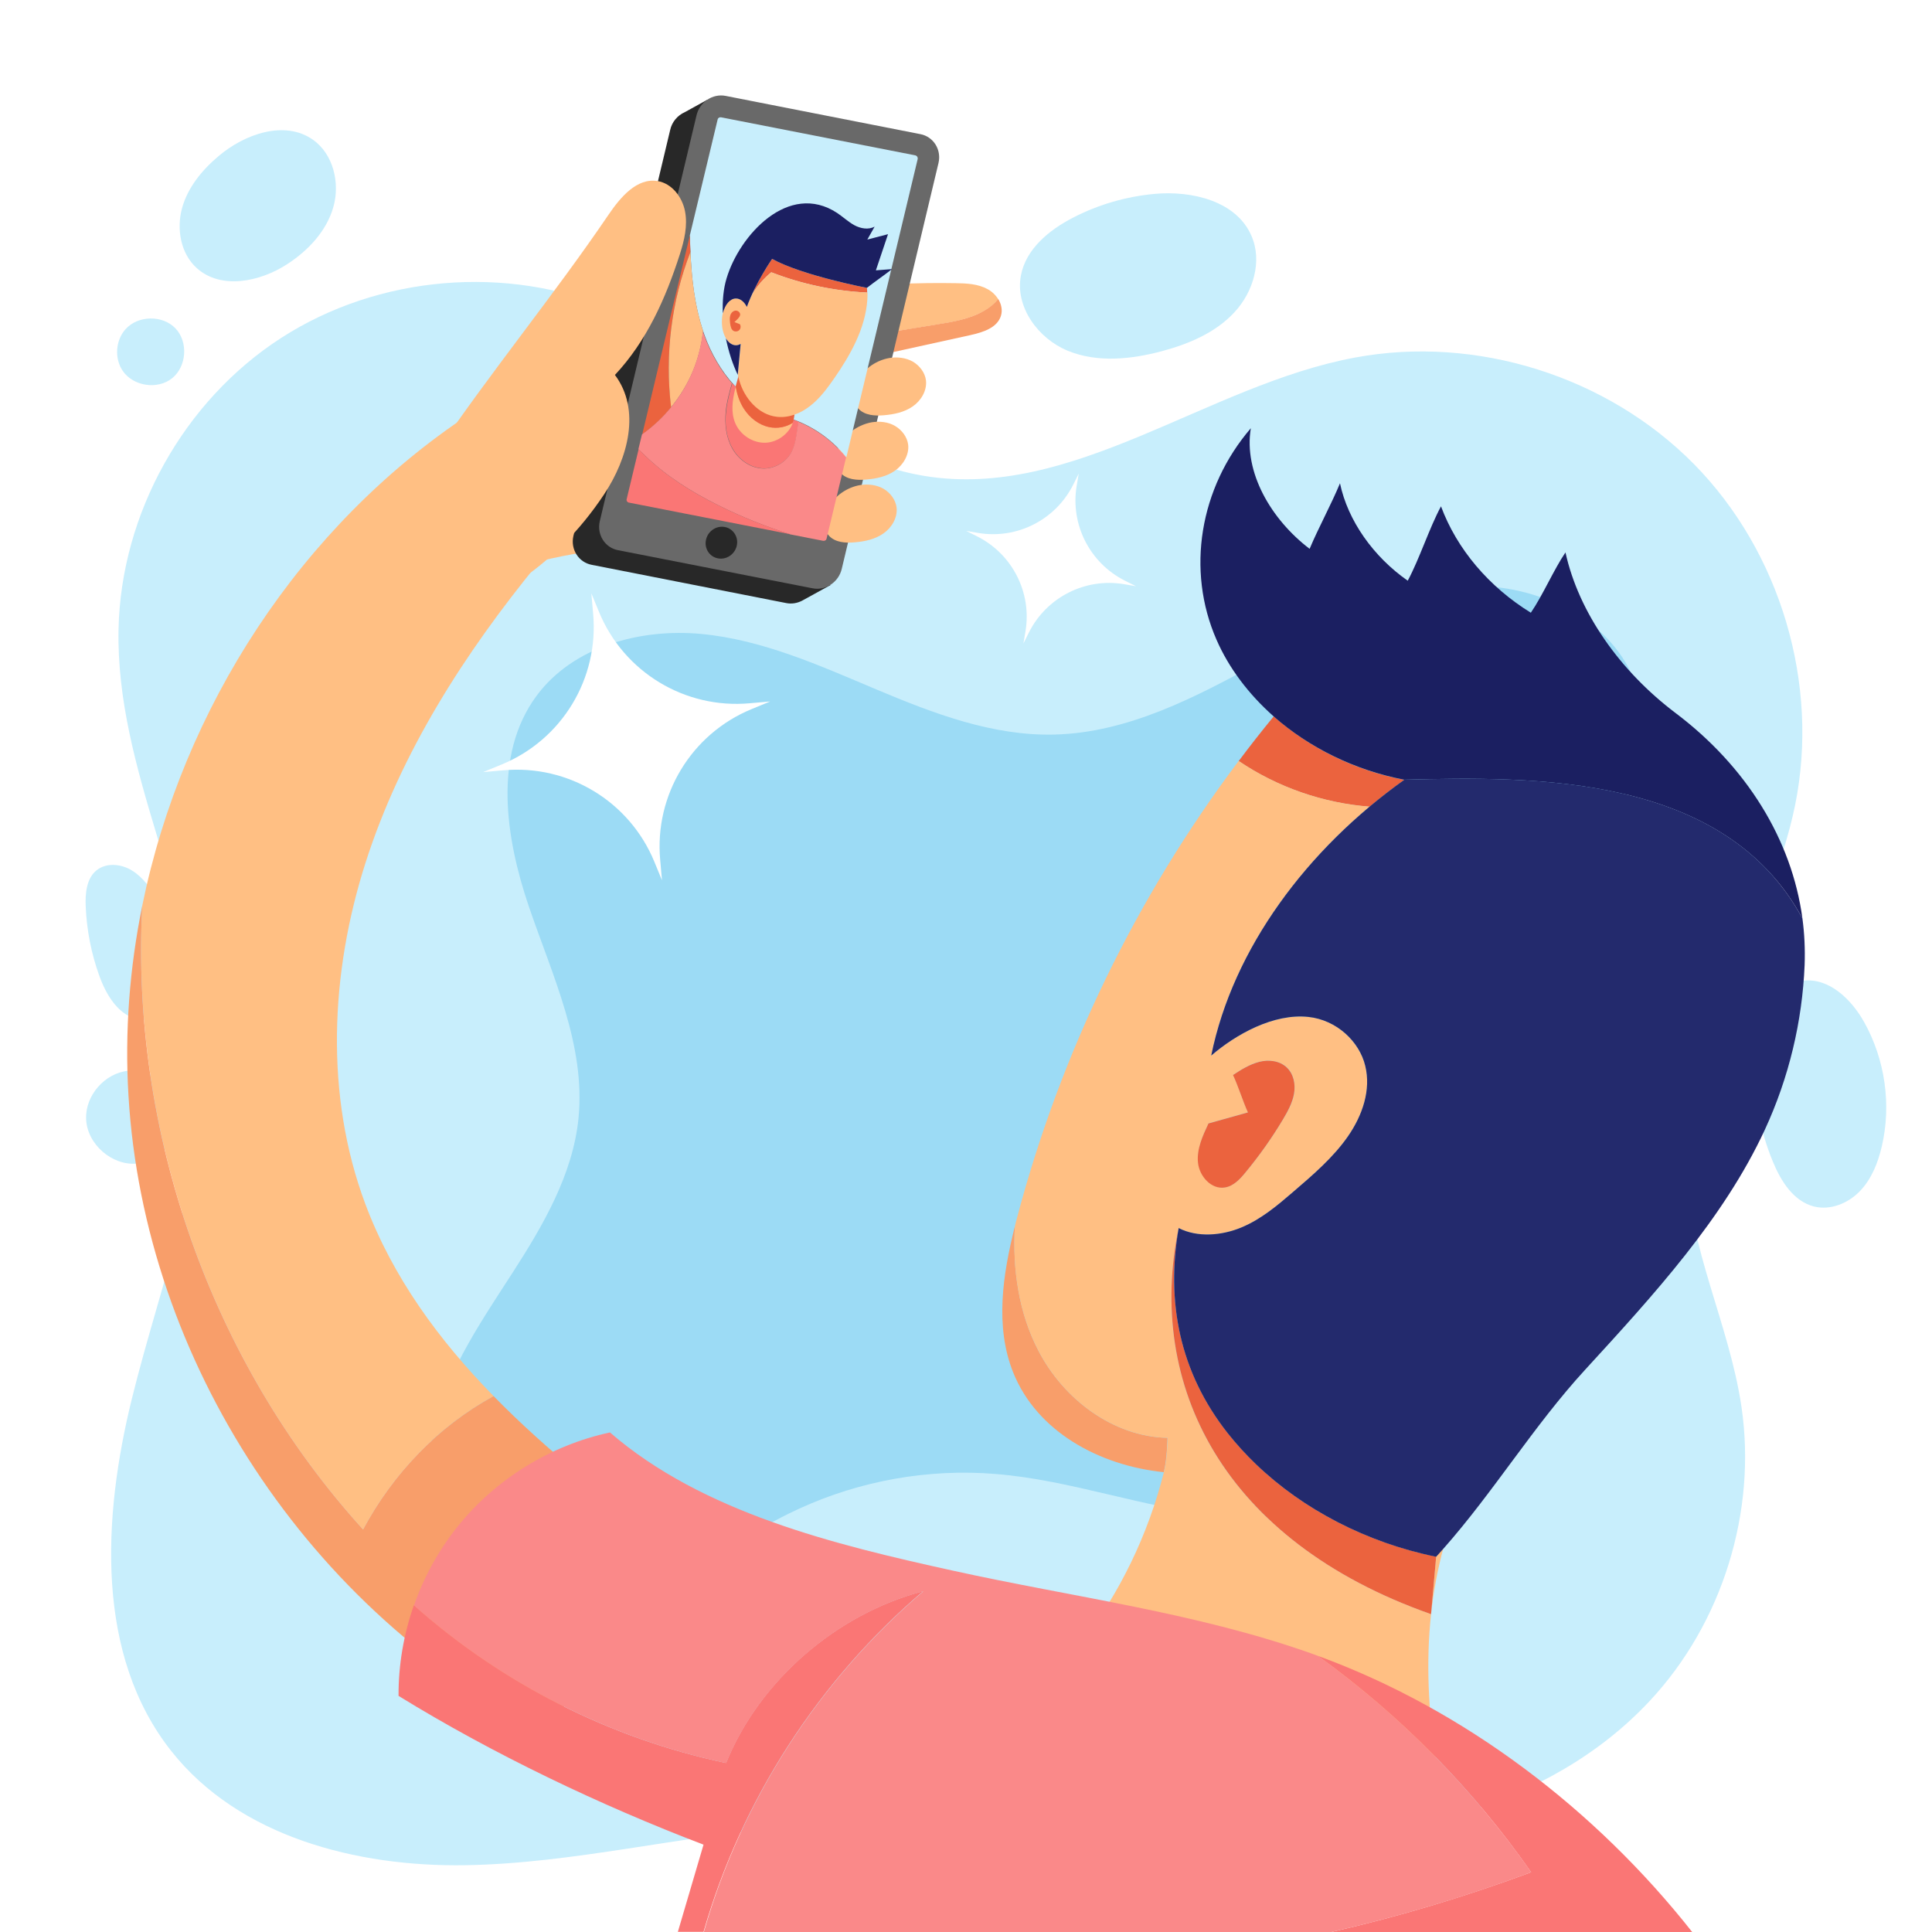 <?xml version="1.0" encoding="utf-8"?>
<!-- Generator: Adobe Illustrator 18.0.0, SVG Export Plug-In . SVG Version: 6.00 Build 0)  -->
<!DOCTYPE svg PUBLIC "-//W3C//DTD SVG 1.1//EN" "http://www.w3.org/Graphics/SVG/1.1/DTD/svg11.dtd">
<svg version="1.1" id="Layer_1" xmlns="http://www.w3.org/2000/svg" xmlns:xlink="http://www.w3.org/1999/xlink" x="0px" y="0px"
	 viewBox="0 0 1400 1400" enable-background="new 0 0 1400 1400" xml:space="preserve">
<g>
	<rect fill="#FFFFFF" width="1400" height="1400"/>
	<g>
		<path fill="#C8EEFC" d="M981.9,259.1c87.9-16.4,183,13.6,245.7,77.3c62.7,63.7,91,159.4,73.2,247
			c-18.2,89.4-80.6,169.1-78.6,260.3c1.3,60.1,30.9,116,39.7,175.5c11.3,76.2-13.8,156.9-66.3,213.2c-73.9,79.3-190,104-298.4,104.2
			s-216.7-20-324.8-12.3c-78.7,5.6-156.2,26-235.1,27.3s-164.1-20.7-213.1-82.6c-55.2-69.7-49.9-169.3-28.6-255.6
			s56.2-171.6,51.2-260.3C141.1,651.8,83.8,557.4,85.9,456c1.7-83.8,47.3-165.6,117.8-211.1s163.7-53.4,240.8-20.4
			C523.3,258.2,585.3,331,670,344.9C777.6,362.5,874.6,279,981.9,259.1z"/>
		<path fill="#9CDBF5" d="M342.8,1143.4c32.7,28,82.3,25.6,122.4,10s74.9-42.3,114-60.2c44.3-20.3,93.8-29.1,142.3-25.1
			c54.6,4.4,106.9,24.5,161.4,30.1c54.5,5.6,116.6-7.4,147-53c26.8-40.2,21.3-93.3,11.4-140.6c-9.9-47.3-23.2-96.8-8.9-143
			c15.5-49.9,59.4-84.3,96.5-121.1s71.1-87,58.4-137.7c-13-51.7-72-80.7-125.3-78c-53.2,2.7-101.9,29.2-148.7,54.8
			s-96,51.4-149.3,52.7c-44.6,1.1-87.6-15.3-128.7-32.6c-41.1-17.3-82.6-36.1-127-40.3c-44.4-4.2-93.3,9.1-119.7,45.1
			c-31.3,42.7-22.4,102.4-5.3,152.6c17.1,50.1,41.2,100.6,35.9,153.3c-4.1,40.6-25.5,77.3-47.6,111.6s-45.9,68.7-56.1,108.3
			C305.2,1070,311.7,1116.8,342.8,1143.4z"/>
		<g>
			<path fill="#C8EEFC" d="M836.6,140.5c-20.5,1.9-40.6,7.7-59,17.2c-17.3,8.9-34.2,22.7-37.8,41.9c-4.4,22.8,12.5,45.8,34,54.6
				c21.5,8.8,46,6.2,68.4,0.2c19.4-5.2,38.7-13.4,52.3-28.1c13.7-14.7,20.4-37.2,12.3-55.5C895.9,145.7,863.8,138,836.6,140.5z"/>
			<path fill="#C8EEFC" d="M226.7,101.2c-20.4-14.3-49.3-4.2-68.3,11.9c-12,10.1-22.4,22.8-26.5,37.8c-4.1,15.1-1,32.8,10.6,43.3
				c17.5,15.9,46,10.1,65.8-2.9c15.2-9.9,28.4-24,33.3-41.4S241.5,111.6,226.7,101.2z"/>
			<path fill="#C8EEFC" d="M124.7,274.1c10.6-8.5,11.8-26.3,2.5-36.1c-9.3-9.8-27.1-9.6-36.2,0.5c-7.3,8.1-8.2,21.2-2.1,30.2
				C96.5,279.9,114.1,282.6,124.7,274.1z"/>
			<path fill="#C8EEFC" d="M1350.8,740.6c-9.2-16.4-25.2-32-43.9-30c-12.2,1.3-22.6,10.3-28.4,21.2c-5.7,10.9-7.3,23.4-7.6,35.7
				c-0.6,25.4,4.1,50.8,13.8,74.3c5.8,14.1,15,28.8,29.9,32.5c11.8,2.9,24.6-2.3,33.1-11.1s13.1-20.5,15.9-32.4
				C1370.7,800.6,1366,767.7,1350.8,740.6z"/>
			<path fill="#C8EEFC" d="M96.1,631.1c-7.8-5.1-18.9-6.3-26.2-0.4c-7.2,5.9-8.2,16.6-7.8,26c0.7,17.1,4,34.1,9.8,50.2
				c5.1,14.3,14.2,29.5,29.2,31.9c18.5,3,34.1-16.9,34-35.6s-10.6-35.5-20.8-51.2C109.3,644.1,104,636.1,96.1,631.1z"/>
			<path fill="#C8EEFC" d="M93.1,775.9c-17.1,1.6-31.4,17.9-30.7,35c0.7,18.2,18.7,33.9,36.8,32.3c18.2-1.7,33-20.4,30.4-38.4
				C127.2,787.8,110.2,774.3,93.1,775.9z"/>
		</g>
		<g>
			<path fill="#FFBF83" d="M447,290.6c-22.2,2.6-38.1,22.3-50.2,41.2c-17.6,27.5-32.6,56.6-44.8,86.9c41-15.2,84.7-22.9,128.4-22.8
				c18.6,0.1,41.3-0.7,50-17.1c4.7-8.8,3.4-19.8-0.9-28.8c-4.3-9-11.2-16.4-18-23.6C493.9,307.8,472.4,287.6,447,290.6z"/>
			<g>
				<path fill="#FFBF83" d="M678.8,235.2c11.8-1.9,23.9-4,34.3-9.9c3.8-2.2,7.3-5.1,10.3-8.4c-1.9-3.1-4.6-5.7-7.8-7.4
					c-6.9-3.8-15.2-4.2-23.1-4.3c-55.8-1-111.8,5.2-166,18.4c-10.2,2.5-20.7,5.4-29,11.8s-14,17.4-11.3,27.6
					c0.3,1.2,0.8,2.4,1.3,3.5c18.6-3,37.2-6.1,55.8-9.1C588.4,249.9,633.6,242.5,678.8,235.2z"/>
				<path fill="#F89E6A" d="M713.1,225.2c-10.4,6-22.5,8-34.3,9.9c-45.2,7.4-90.4,14.7-135.5,22.1c-18.6,3-37.2,6.1-55.8,9.1
					c3.8,8.2,12.8,13.5,21.9,15.1c10.3,1.7,20.9-0.5,31.1-2.8c54.3-11.9,108.6-23.9,162.8-35.8c8.9-2,19.3-5.2,22-13.9
					c1.3-4.1,0.3-8.5-1.9-12.2C720.4,220.2,716.9,223,713.1,225.2z"/>
			</g>
			<g>
				<path fill="none" d="M887.6,860.5c6.3-1,11-6.1,15-11c9.9-12,19-24.8,27-38.2c3.5-5.9,6.9-12,8.1-18.8s-0.3-14.3-5.3-19
					c-5.2-4.9-13.1-5.8-20-4s-13,5.6-18.9,9.5c3.9,8.4,7,18.7,10.8,27.1c-8.3,2.3-20.3,5.7-28.6,8c-4.2,9-8.6,18.5-7.6,28.4
					S877.8,862.1,887.6,860.5z"/>
				<path fill="#FFBF83" d="M1040.7,1128l-3.7,41.6c1.7-15.9,4.6-31.7,8.8-47.4C1044.1,1124.2,1042.4,1126.1,1040.7,1128z"/>
				<path fill="#FFBF83" d="M1037,1169.6C1037,1169.7,1037,1169.7,1037,1169.6C1037,1169.7,1037,1169.7,1037,1169.6L1037,1169.6z"/>
				<path fill="#F89E6A" d="M752.6,979c-14.4-27.5-18.9-59.1-17.2-90.3c-8.8,35-14.5,72.3-1.3,105.6c17.1,43,62.4,67.7,109.2,72.5
					c2.5-9.5,2.7-24.9,2.7-24.9C806.7,1041.1,770.8,1014,752.6,979z"/>
				<path fill="#EB633E" d="M1017.7,565.1c-36-6.8-69.1-23.3-94.7-46c-8.7,10.6-17.2,21.4-25.4,32.4c28,19,61.2,30.5,94.9,33.1
					C1000.6,577.7,1009,571.2,1017.7,565.1z"/>
				<path fill="#FFBF83" d="M1037,1169.7c-151.6-53.3-206.4-166.7-182.9-279.8c13.6,7,31.4,5.5,45.6-0.5c14.3-6,25.8-15.8,37-25.4
					c14.7-12.6,29.5-25.3,40.1-40.6c10.6-15.3,16.8-33.6,12.5-51.1c-4.3-17.4-20.6-33.2-41.2-35.4c-25.1-2.6-52.5,12.6-70.4,28
					c13.8-68,56.8-131.8,114.8-180.4c-33.8-2.6-66.9-14.1-94.9-33.1C823.5,650,768.6,762.9,737.1,882c-0.6,2.2-1.2,4.4-1.7,6.7
					c-1.8,31.2,2.8,62.8,17.2,90.3c18.2,35,54.1,62.1,93.5,62.9c0,0-0.2,15.5-2.7,24.9c-11.4,45.1-32,88-60.6,124.7
					c68.5,66,164.3,100.9,257.6,82.5C1035.1,1240.2,1033.2,1204.8,1037,1169.7z M875.8,814c8.3-2.3,20.3-5.7,28.6-8
					c-3.9-8.4-7-18.7-10.8-27.1c5.9-3.9,12-7.8,18.9-9.5s14.8-0.8,20,4c5,4.7,6.4,12.3,5.3,19s-4.5,12.9-8.1,18.8
					c-8,13.4-17.1,26.2-27,38.2c-4,4.9-8.8,10-15,11c-9.8,1.5-18.4-8.3-19.4-18.1S871.5,823,875.8,814z"/>
			</g>
			<path fill="#1B1F61" d="M1306.1,665.5c-7.7-57.2-40.7-110.2-91.9-148.8c-40.3-30.4-70.2-72.8-79.8-116.4
				c-8.5,12.5-16.5,31.2-25.1,43.7c-30.5-18.8-53.7-46.3-65.1-77.1c-8.5,15.8-15.6,38.1-24.1,53.9c-24.9-17.4-43.4-43.5-49.1-70.6
				c-6.3,15.3-15.6,32.2-22,47.5c-28-21.3-47.9-55.6-42.6-87.4c-37.2,43.3-46.9,102.9-24.9,153.2c9,20.7,23.4,39.6,41.3,55.5
				c25.7,22.7,58.8,39.1,94.7,46C1112.1,562.5,1249.6,561.1,1306.1,665.5z"/>
			<path fill="#EB633E" d="M887.6,860.5c6.3-1,11-6.1,15-11c9.9-12,19-24.8,27-38.2c3.5-5.9,6.9-12,8.1-18.8s-0.3-14.3-5.3-19
				c-5.2-4.9-13.1-5.8-20-4s-13,5.6-18.9,9.5c3.9,8.4,7,18.7,10.8,27.1c-8.3,2.3-20.3,5.7-28.6,8c-4.2,9-8.6,18.5-7.6,28.4
				S877.8,862.1,887.6,860.5z"/>
			<path fill="none" d="M887.6,860.5c6.3-1,11-6.1,15-11c9.9-12,19-24.8,27-38.2c3.5-5.9,6.9-12,8.1-18.8s-0.3-14.3-5.3-19
				c-5.2-4.9-13.1-5.8-20-4s-13,5.6-18.9,9.5c3.9,8.4,7,18.7,10.8,27.1c-8.3,2.3-20.3,5.7-28.6,8c-4.2,9-8.6,18.5-7.6,28.4
				S877.8,862.1,887.6,860.5z"/>
			<path fill="#EB633E" d="M1037,1169.7l3.7-41.7l0,0l0,0c-50.2-10.2-96.4-34.1-130.7-67.2c-7.3-7-14.1-14.5-20.3-22.3
				c-35.1-44.5-44.8-95.5-35.6-148.7v0C830.6,1003,885.5,1116.4,1037,1169.7z"/>
			<path fill="#232A6D" d="M1306.1,665.5c-56.5-104.5-194-103-288.4-100.5c-70.6,50.3-124.2,122.3-140,199.9
				c17.9-15.4,45.2-30.7,70.4-28c20.6,2.2,37,17.9,41.2,35.4c4.3,17.4-1.9,35.8-12.5,51.1c-10.6,15.3-25.4,28-40.1,40.6
				c-11.2,9.6-22.7,19.4-37,25.4c-14.3,6-32,7.5-45.6,0.5c0,0,0,0,0,0c-9.2,53.2,0.5,104.2,35.6,148.7c6.2,7.8,13,15.3,20.3,22.3
				c34.3,33,80.5,57,130.7,67.2l0,0c1.7-1.9,3.4-3.8,5.1-5.7c36.6-41.3,65.5-89.2,102.9-129.9c49.8-54.3,100.3-109.5,130.1-173.7
				c17.6-38,27.2-78.7,28.9-119.5C1308.1,687.8,1307.6,676.6,1306.1,665.5z"/>
			<g>
				<path fill="#FFBF83" d="M263.1,1108.3c21.8-40.7,54.4-74.6,94.6-96.6c-39.8-40.7-73.1-86.2-93-139.3
					c-29.4-78.7-25.4-167.3,0.2-247.3s71.9-152,125.1-217l-49.8-108C218,380.8,132.3,513,103.1,656.2
					C94.5,819.9,152.7,986.8,263.1,1108.3z"/>
				<path fill="#F89E6A" d="M357.7,1011.7c-40.2,22-72.8,55.9-94.6,96.6c-110.4-121.5-168.7-288.4-160-452.1
					c-9.2,45.2-12.8,91.5-10,137.7c11.4,192.4,131.3,374.7,303.6,461.3l88.9-135.8C441.2,1086.3,396.4,1051.3,357.7,1011.7z"/>
			</g>
			<g>
				<path fill="#282828" d="M647.7,107.7L512.5,81.2v-8.9l-16.3,9c-5.2,2.3-9.3,7-10.6,13l-70.1,294.1c-2.2,9.7,3.8,19.1,13.3,20.9
					L569.7,437c4,0.8,8,0.1,11.5-1.7v0l0,0c0.4-0.2,0.8-0.4,1.1-0.6l19.6-10.8l-10.6-2.6L661,128.7
					C663.2,119,657.2,109.6,647.7,107.7z"/>
				<path fill="#696969" d="M666.9,97.2L525.9,69.5c-9.5-1.9-19,4.5-21.2,14.2l-70.1,294.1c-2.2,9.7,3.8,19.1,13.3,20.9l140.9,27.6
					c9.5,1.9,19-4.5,21.2-14.2l70.1-294.1C682.3,108.4,676.4,99,666.9,97.2z"/>
				<path fill="#282828" d="M533.9,395.4c-1.4,6.3-7.5,10.4-13.7,9.2c-6.2-1.2-10-7.3-8.6-13.5c1.4-6.3,7.5-10.4,13.7-9.2
					C531.4,383.1,535.3,389.2,533.9,395.4z"/>
			</g>
			<path fill="#FFBF83" d="M371.9,423.7c26.6-17.1,48.3-39.1,65.8-65.4s26.8-61.4,7.9-86.6c23-24.5,36.8-55.5,47.1-87.6
				c3.2-10,5.7-20.6,3.7-31c-2-10.3-9.5-20.2-19.9-21.9c-14.9-2.5-26.9,11.7-35.4,24.2c-39.8,58.6-84.7,113.1-124.5,171.7
				C320.5,360.2,350.8,397.7,371.9,423.7z"/>
			<path fill="#FFBF83" d="M622,274.8c-3.9,6.6-5.1,15.8,0.1,21.4c4.5,4.8,11.9,5.3,18.4,4.7c7.4-0.6,14.9-2.2,20.9-6.4
				c6.1-4.2,10.4-11.5,9.6-18.8c-0.7-5.7-4.6-10.8-9.6-13.7c-5-2.8-11.1-3.5-16.8-2.6C635.3,261,626.8,266.7,622,274.8z"/>
			<path fill="#FFBF83" d="M609.1,321.4c-3.9,6.6-5.1,15.8,0.1,21.4c4.5,4.8,11.9,5.3,18.4,4.7c7.4-0.6,14.9-2.2,20.9-6.4
				s10.4-11.5,9.6-18.8c-0.7-5.7-4.6-10.8-9.6-13.7s-11.1-3.5-16.8-2.6C622.4,307.7,613.9,313.4,609.1,321.4z"/>
			<path fill="#FFBF83" d="M600.7,366.9c-3.9,6.6-5.1,15.8,0.1,21.4c4.5,4.8,11.9,5.3,18.4,4.7c7.4-0.6,14.9-2.2,20.9-6.4
				c6.1-4.2,10.4-11.5,9.6-18.8c-0.7-5.7-4.6-10.8-9.6-13.7c-5-2.8-11.1-3.5-16.8-2.6C614,353.1,605.5,358.9,600.7,366.9z"/>
			<path fill="#C8EEFC" d="M663.4,112.6L522.5,85c-1.1-0.2-2.3,0.5-2.5,1.7l-20.1,83.8c0.6,24.3,2.3,48.8,10.4,71.7
				c9.6,27.2,29.9,52.2,57.8,59.6c17.9,4.8,33.8,15.4,45.2,29.6L665,115.2C665.2,114,664.5,112.9,663.4,112.6z"/>
			<g>
				<path fill="#FA7675" d="M669,1153c-62.5,16.3-118.7,64.6-142.9,124.5c-83.6-17.6-162.4-57.5-226.2-114.3
					c-7.4,21.1-11.2,43.4-11.1,65.7c68.2,42,146.2,79.3,221,107.8l-18.6,63.2h18.6C537.2,1304.5,593.2,1217.6,669,1153z"/>
				<path fill="#FA7675" d="M955,1199.9c59.8,43.1,112.3,96.3,154.5,156.8c-47.2,17.5-95.9,32.2-145.3,43.4h262.1
					C1156.3,1311.3,1061.2,1238.7,955,1199.9z"/>
				<path fill="#FA8989" d="M955,1199.9c-1.6-0.6-3.3-1.2-4.9-1.8c-83.6-29.6-172.3-40.7-258.9-59.8
					c-86.6-19-182.2-42.3-249.2-100.3c-43.2,9.3-82.9,33.8-110.5,68.3c-13.6,17-24.3,36.4-31.5,57c63.8,56.8,142.6,96.6,226.2,114.3
					c24.3-59.9,80.4-108.2,142.9-124.5c-75.8,64.6-131.9,151.5-159.1,247h454.3c49.4-11.2,98.1-25.8,145.3-43.4
					C1067.3,1296.2,1014.8,1243,955,1199.9z"/>
			</g>
			<g>
				<path fill="#EB633E" d="M500.3,182.6c-0.2-4-0.3-8-0.4-12l-34.5,144.1c7.8-5.5,14.9-12.1,21-19.6
					C481.7,257.2,486.5,218.2,500.3,182.6z"/>
				<path fill="#FFBF83" d="M509.5,239.9c-6.1-18.4-8.3-37.8-9.2-57.3c-13.8,35.6-18.6,74.6-14,112.5c6.5-8,11.9-16.8,15.9-26.4
					C506,259.5,508.4,249.8,509.5,239.9z"/>
			</g>
			<g>
				<path fill="#FA7675" d="M530.8,324.9c4.5,8.1,13,14.2,22.2,14.5c8.2,0.3,16.3-4.3,20.4-11.4c2.8-5,3.6-10.7,4.4-16.4
					c0.3-2,0.6-4.1,0.9-6.1c-3.5-1.4-7-2.7-10.6-3.6c-14.7-4-27.4-12.8-37.4-24.3c-2,6.7-3.8,13.5-4.5,20.4
					C525.1,307.1,526.2,316.8,530.8,324.9z"/>
				<path fill="#FA8989" d="M468,330.7c15.2,14.6,33.4,25.9,52.2,35.3c17,8.5,34.7,15.6,52.8,21.3l23.5,4.6c1.1,0.2,2.3-0.5,2.5-1.7
					l14.1-58.7c-9.1-11.3-21-20.3-34.6-25.9c-0.3,2-0.6,4.1-0.9,6.1c-0.8,5.6-1.6,11.4-4.4,16.4c-4,7.1-12.2,11.7-20.4,11.4
					c-9.3-0.3-17.7-6.5-22.2-14.5s-5.6-17.7-4.7-26.9c0.7-7,2.5-13.7,4.5-20.4c-8.9-10.2-15.8-22.5-20.3-35.3
					c-0.3-0.8-0.5-1.5-0.8-2.3c-1.1,9.9-3.5,19.6-7.3,28.8c-7.6,18.4-20.6,34.4-36.8,45.9l-2.6,10.7
					C464.5,327.2,466.2,329,468,330.7z"/>
				<path fill="#FA7675" d="M520.2,366c-18.9-9.4-37-20.7-52.2-35.3c-1.8-1.7-3.5-3.5-5.2-5.3l-8.7,36.3c-0.3,1.2,0.5,2.3,1.6,2.5
					l117.4,23C554.9,381.6,537.2,374.5,520.2,366z"/>
			</g>
			<g>
				<g>
					<path fill="#FFBF83" d="M557.5,309.5c-7.7-1.6-14.3-6.8-18.5-13.5c-3.1-4.9-4.9-10.4-5.8-16.1c-0.2,0.8-0.4,1.7-0.6,2.5
						c-1.9,7.9-3,16.4,0.1,24c3.6,8.8,13,14.9,22.4,14.4c8.5-0.5,16.5-6.4,19.4-14.4C569.6,309.6,563.3,310.7,557.5,309.5z"/>
					<path fill="#EB633E" d="M571.7,283c-3.1-6.8-7.4-13.1-13.3-17.8c-5.8-4.6-13.4-7.4-20.8-6.6c-0.3,7.3-2.6,14.3-4.5,21.3
						c0.9,5.7,2.7,11.2,5.8,16.1c4.2,6.6,10.8,11.9,18.5,13.5c5.8,1.2,12.1,0.1,17-3.1c0.3-0.9,0.6-1.8,0.8-2.7
						C576.8,296.8,574.7,289.5,571.7,283z"/>
				</g>
				<g>
					<g>
						<path fill="#EB633E" d="M558.9,197.3c22.1,8.6,45.8,13.6,69.5,14.7c0-1.1-0.1-2.2-0.2-3.4c-0.1,0-47-9-68.7-21
							c0,0-8.2,11.8-14.5,25.7C548.7,207.3,553.4,201.8,558.9,197.3z"/>
						<path fill="#FFBF83" d="M558.9,197.3c-5.5,4.5-10.2,9.9-13.9,16c-1.4,3-2.7,6.1-3.8,9.1c-1.9-3.7-4.7-6.1-7.9-6.1
							c-4.3,0-8,4.4-9.5,10.6c-0.5,1.9-0.7,4.1-0.7,6.3c0,4.7,1.1,8.9,3,12c1.9,3.1,4.4,5,7.3,5c1.2,0,2.3-0.4,3.4-1l-2.1,22.4
							c0.3,1.5,0.7,3,1.1,4.4c3.7,12.7,13.8,24.4,26.9,26c8.7,1.1,17.4-2.4,24.3-7.8c6.9-5.3,12.2-12.5,17.2-19.6
							c12-17.3,22.9-36.5,24.3-57.5c0.1-1.7,0.1-3.4,0.1-5.1C604.7,210.9,581,205.9,558.9,197.3z"/>
					</g>
					<path fill="#1B1F61" d="M533.3,216.3c3.2,0,6,2.4,7.9,6.1c6.3-17.5,18.3-34.8,18.3-34.8c21.7,12,68.6,21,68.7,21l0,0
						c5.7-4.5,12.5-9.1,18.2-13.6c-3.9,0.3-7.8,0.6-11.7,0.9c2.9-8.7,5.9-17.4,8.8-26.2c-5,1.3-10,2.6-15,3.9
						c1.8-3.1,3.5-6.3,5.3-9.4c-4.5,2.5-10.2,1.4-14.7-1c-4.5-2.5-8.3-6.1-12.5-8.9c-35.1-23-70.7,16-80.1,47.4
						c-2.3,7.6-3.1,16.3-2.7,25.3C525.4,220.7,529,216.3,533.3,216.3z"/>
					<path fill="#1B1F61" d="M533.3,250.2c-2.8,0-5.4-1.9-7.3-5c1.9,9.5,4.9,18.7,8.6,26.4v0l2.1-22.4
						C535.7,249.8,534.5,250.2,533.3,250.2z"/>
					<path fill="#EB633E" d="M536.3,228.4c0.4-1.8-1.6-3.6-3.5-3.3c-1.9,0.3-3.3,2-3.7,3.8c-0.5,1.8-0.2,3.8,0,5.6
						c0.3,2,0.7,4.2,2.3,5.2c1.3,0.8,3.2,0.6,4.3-0.5c1.1-1.1,1.3-3,0.4-4.3c-1-0.4-2.9-1.1-3.9-1.5
						C533.5,232.1,535.9,230.2,536.3,228.4z"/>
				</g>
			</g>
		</g>
		<path fill="#FFFFFF" d="M543.4,509.6c-47,4.3-91.3-22.5-109.3-66.1l-5.6-13.6l1.3,14.7c4.3,47-22.5,91.3-66.1,109.3l-13.6,5.6
			l14.7-1.3c47-4.3,91.3,22.5,109.3,66.1l5.6,13.6l-1.3-14.7c-4.3-47,22.5-91.3,66.1-109.3l13.6-5.6L543.4,509.6z"/>
		<path fill="#FFFFFF" d="M815.2,420.8c-25.5-12.8-39.7-40.7-35-68.8l1.5-8.8l-4,8c-12.8,25.5-40.7,39.7-68.8,35l-8.8-1.5l8,4
			c25.5,12.8,39.7,40.7,35,68.8l-1.5,8.8l4-8c12.8-25.5,40.7-39.7,68.8-35l8.8,1.5L815.2,420.8z"/>
	</g>
</g>
</svg>
